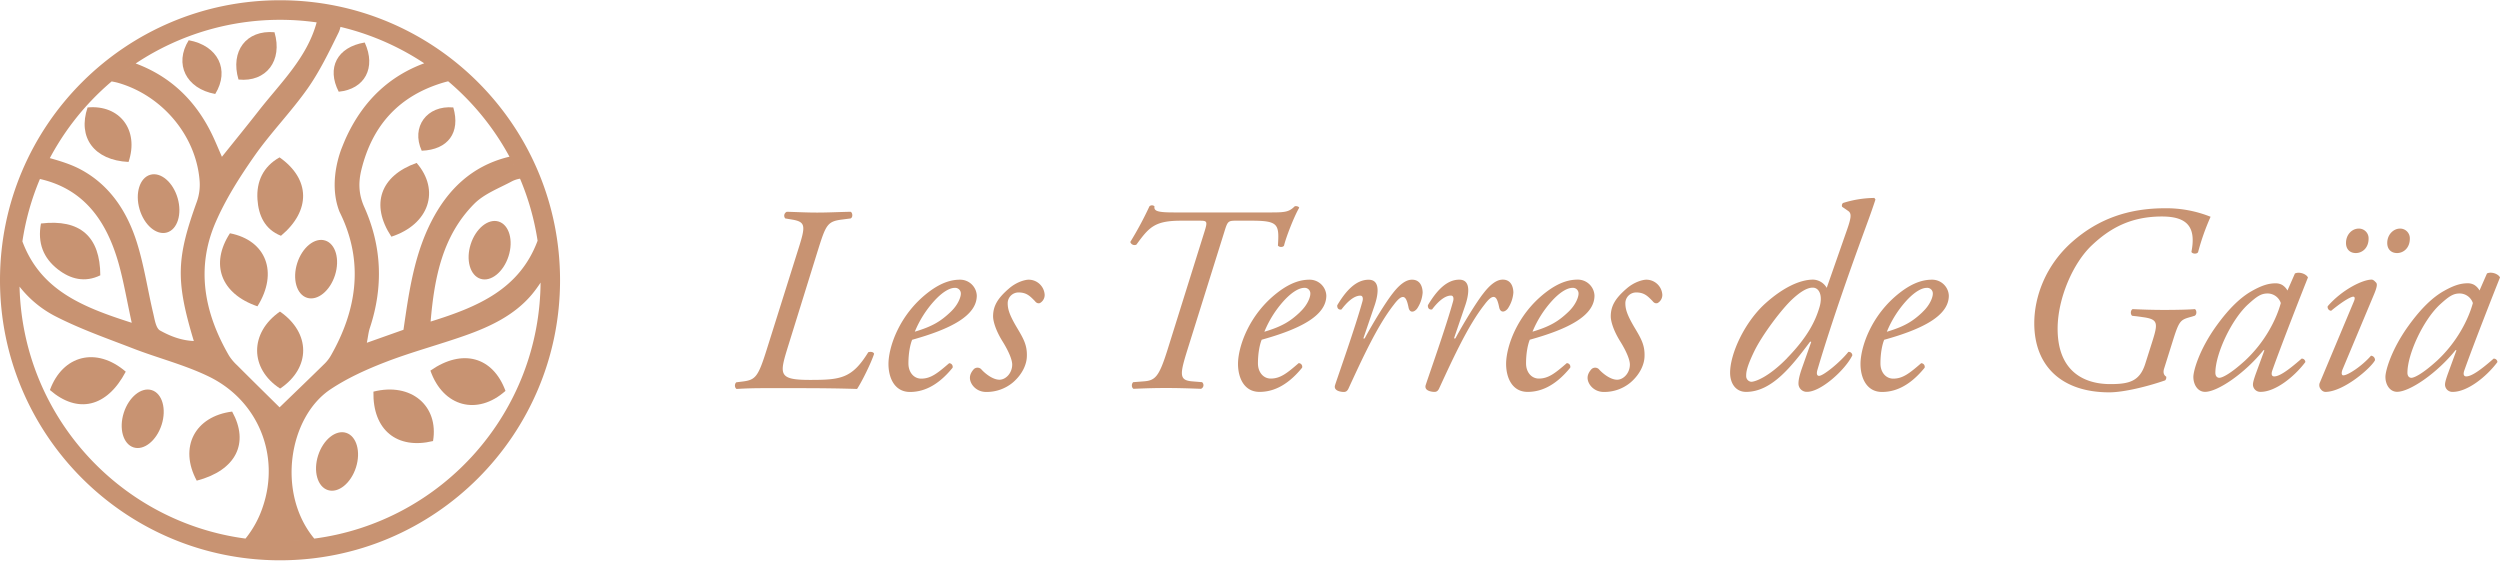 <?xml version="1.0" encoding="UTF-8"?>
<svg xmlns="http://www.w3.org/2000/svg" width="1784" height="400" viewBox="0 0 1783.55 399.55">
  <defs>
    <style>.a{fill:#c89372;}</style>
  </defs>
  <path class="a" d="M366.43,166.9c18.56-1.82,26.89-17.07,18.55-35.12C365.24,135.07,357.66,149.88,366.43,166.9Z" transform="translate(-124.78 -101.64)"/>
  <path class="a" d="M325.23,269.67c21.45-17.93,21-40.47-1-55.93-11.67,6.52-16.62,17.22-15.77,30C309.2,255.05,313.61,265.11,325.23,269.67Z" transform="translate(-124.78 -101.64)"/>
  <path class="a" d="M216.49,217c7.68-22.82-6.35-41-29.22-38.88C180,199.52,191.9,215.83,216.49,217Z" transform="translate(-124.78 -101.64)"/>
  <path class="a" d="M404,270.32c27-8.79,34.94-33.12,18-52.63C396.13,226.88,388.82,247.37,404,270.32Z" transform="translate(-124.78 -101.64)"/>
  <path class="a" d="M391.19,380.87c-.61,27.38,16.86,41.46,42.53,35.25C437.94,391,418.06,374.06,391.19,380.87Z" transform="translate(-124.78 -101.64)"/>
  <path class="a" d="M265.14,444.38c28.1-7.36,37.69-26.83,25.25-49.29C263.84,398.46,252.24,420.53,265.14,444.38Z" transform="translate(-124.78 -101.64)"/>
  <path class="a" d="M324.51,323.74c-21.78,15.11-21.72,40.77.12,54.94C346.61,363.92,346.56,339,324.51,323.74Z" transform="translate(-124.78 -101.64)"/>
  <path class="a" d="M431.84,365.87c9.1,26,33.66,32.22,53.56,14.45C476.45,356,454.69,349.88,431.84,365.87Z" transform="translate(-124.78 -101.64)"/>
  <path class="a" d="M160.38,379.71c19.79,17.18,40.68,12.41,54.11-13.09C193.58,348.65,169.54,354.8,160.38,379.71Z" transform="translate(-124.78 -101.64)"/>
  <path class="a" d="M288.83,267.89C274.55,289.82,282.21,311,308.44,320,323.59,295.79,314.61,272.9,288.83,267.89Z" transform="translate(-124.78 -101.64)"/>
  <path class="a" d="M154,260.92c-2.59,14,1.8,24.63,11.94,32.6,9.12,7.16,19.41,9.7,30.4,4.36C196.24,270.31,182,257.56,154,260.92Z" transform="translate(-124.78 -101.64)"/>
  <path class="a" d="M320.6,124.46c-20.11-1.75-31.66,13.42-25.68,33.75C314.77,160.24,326.58,144.72,320.6,124.46Z" transform="translate(-124.78 -101.64)"/>
  <path class="a" d="M278.33,168.51c10.55-17.13,2-34.54-18.91-38.34C248.84,147.13,257.53,164.74,278.33,168.51Z" transform="translate(-124.78 -101.64)"/>
  <path class="a" d="M425.64,209c18.82-.71,27.76-12.95,22.54-30.88C429.31,176.41,417.89,192.06,425.64,209Z" transform="translate(-124.78 -101.64)"/>
  <path class="a" d="M324.56,101.64c-110.34,0-199.78,89.44-199.78,199.77s89.44,199.78,199.78,199.78,199.77-89.45,199.77-199.78S434.89,101.64,324.56,101.64Zm163.7,111.64c-.51.12-1,.21-1.55.35-25.47,6.55-42.57,23.09-54.24,45.94-10.84,21.22-15,44.31-18.44,67.55-.45,3-.88,6-1.4,9.61L386.5,346c.86-4.37,1.14-7.56,2.13-10.53,9.74-29.37,8.62-58.32-4.05-86.49-4-9-4.21-17.44-1.91-26.68,7.94-32,27.35-52.84,59-62.09.93-.27,1.89-.51,2.85-.74q-4.07-3.44-8.33-6.65A186.8,186.8,0,0,1,488.26,213.28Zm2.5,4.81c.43.86.86,1.72,1.28,2.58C491.62,219.81,491.19,219,490.76,218.09Zm2.06,4.24,1,2.11Zm1.86,4.08c.28.63.56,1.25.83,1.88C495.24,227.66,495,227,494.68,226.41Zm1.1,2.53a185.13,185.13,0,0,1,12.53,44.26c-12.86,34.58-42.49,47.18-76.32,57.68,2.72-32.07,8.69-61.31,31-83.9,7.19-7.28,17.85-11.23,27.18-16.25A19.37,19.37,0,0,1,495.78,228.94Zm-7.26-15.16c.57,1,1.12,2.1,1.66,3.16C489.64,215.88,489.09,214.82,488.52,213.78Zm-52.35-61q-4.26-3.21-8.71-6.17c-25,9.22-43.17,26.62-55,51.4-1.47,3.06-2.74,6.22-4.24,10-3,8.18-8.16,26.92-1.23,44.54q1.3,2.63,2.48,5.29c14.51,33.25,9.17,65.82-8.36,96.81a27.54,27.54,0,0,1-4.56,6.09c-11.14,10.94-22.41,21.76-32.31,31.33-9.49-9.38-19.93-19.63-30.28-30a35.22,35.22,0,0,1-5.83-6.93c-17.52-30.26-23.8-62.19-9.5-95.13,7.24-16.65,17.22-32.37,27.68-47.3,11.69-16.67,26.14-31.4,37.86-48,8.7-12.36,15.37-26.23,22.08-39.85a18.23,18.23,0,0,0,1.43-4.22q-8.37-2-17-3.2c-6.87,25.31-25.86,43.24-41.46,63.22-8.14,10.42-16.5,20.66-26.12,32.67-2.53-5.78-4.36-10.23-6.4-14.58-11.79-25.1-30-42.66-55.12-52a185.91,185.91,0,0,1,214.64,6.09Zm-214.78-6a186.09,186.09,0,0,0-16.91,12.75A186.09,186.09,0,0,1,221.39,146.77Zm-16.93,12.77c1.51.31,3.06.58,4.51,1,31.52,9,55.66,37.68,58.2,69.66a36.33,36.33,0,0,1-1.85,14.86c-14.73,40.75-15.3,56.49-2.27,99.68-9.11-.39-17-3.56-24.08-7.49-2.93-1.63-3.81-7.7-4.81-11.95-4-16.82-6.49-34.06-11.62-50.51-6.84-21.94-19.08-41-39.88-52.25-6.9-3.74-14.59-6.12-22.33-8.28q-1.8,3.41-3.47,6.88A186.52,186.52,0,0,1,204.46,159.54Zm14.3,172.2c-34.88-11.15-65-23.09-78-58.06a184.33,184.33,0,0,1,12.51-44.53c31.51,7.12,47.51,30,56.05,59.94C213,302.16,215.25,315.65,218.76,331.74ZM154.07,227.23l.65-1.49Zm1.52-3.39c.33-.72.66-1.43,1-2.14C156.25,222.41,155.92,223.13,155.59,223.84Zm-15.06,51.27c-.12.83-.24,1.65-.34,2.48C140.29,276.76,140.41,275.94,140.53,275.11Zm-.57,4.37c-.09.82-.19,1.64-.28,2.46C139.77,281.12,139.87,280.3,140,279.48Zm-.48,4.56c-.07.76-.14,1.51-.2,2.26C139.34,285.55,139.42,284.8,139.48,284Zm-.81,17.37c0-1.06,0-2.11,0-3.17,0,1.05,0,2.11,0,3.17,0,1.52,0,3,.05,4.53a77.28,77.28,0,0,0,25.82,21.28c17.58,9,36.42,15.6,54.91,22.74,18,7,37.06,11.74,54.35,20.15,35.35,17.21,50.93,56.41,38.45,93a72,72,0,0,1-12.32,22.59q9,1.19,18.18,1.51C218.43,483.79,138.67,401.92,138.67,301.41ZM324.56,487.3l-2.87,0,2.87,0,2.84,0Zm6.43-.11q9-.31,17.74-1.46C342.9,486.49,337,487,331,487.19Zm18-1.48c-27-32.46-18.21-86.67,11.59-106.51,12.14-8.09,25.85-14.26,39.52-19.54,18.51-7.13,37.8-12.22,56.53-18.84,17.93-6.33,35.33-14.59,47.67-29.37a89.9,89.9,0,0,0,6.15-8.39c0-.54,0-1.09,0-1.63C510.44,395.81,440.09,473.75,349,485.71Z" transform="translate(-124.78 -101.64)"/>
  <ellipse class="a" cx="237.93" cy="246.74" rx="14.15" ry="21.43" transform="translate(-184.06 -25.67) rotate(-16.16)"/>
  <ellipse class="a" cx="350.28" cy="293.45" rx="21.43" ry="14.15" transform="translate(-160.15 436.93) rotate(-72.39)"/>
  <path class="a" d="M467.59,300.38c7.45,2.37,16.39-4.86,20-16.14s.44-22.34-7-24.7-16.39,4.86-20,16.14S460.14,298,467.59,300.38Z" transform="translate(-124.78 -101.64)"/>
  <path class="a" d="M371.73,410.26c-7.45-2.37-16.39,4.86-20,16.14s-.44,22.34,7,24.71,16.39-4.87,20-16.15S379.18,412.62,371.73,410.26Z" transform="translate(-124.78 -101.64)"/>
  <path class="a" d="M233.09,379.8c-7.45-2.36-16.39,4.86-20,16.14s-.44,22.34,7,24.71,16.39-4.87,20-16.15S240.54,382.17,233.09,379.8Z" transform="translate(-124.78 -101.64)"/>
  <path class="a" d="M744.21,352.76c-11.57,18.79-19.73,19.74-41.56,19.74-23.15,0-21.83-4-15.37-24.86l20.87-67.19c5.89-18.79,6.84-21.06,17.65-22.39l5.89-.76c1.71-.95,1.33-4,0-4.75-9.87.19-15.75.57-23.92.57-7.78,0-14.23-.38-21.63-.57A3,3,0,0,0,685,257.3l4.55.76c10.44,1.71,10.06,4.55,4.37,22.39l-22.21,70.6c-6.07,19.36-8,21.45-17.08,22.59l-4.55.57c-1.33,1.14-1.33,3.79.19,4.74,6.07-.38,12.33-.57,20.12-.57h22c19.36,0,31.7.19,43.84.57,3.42-5.12,10.06-18.6,12.15-25.05C748,352.57,746.11,352.19,744.21,352.76Z" transform="translate(-124.78 -101.64)"/>
  <path class="a" d="M821.64,312.34A11.89,11.89,0,0,0,809.69,301c-5.51,0-12.91,1.52-22.78,9.11-20.69,15.94-28.28,39.1-28.28,51.05,0,9.3,4,19.93,15.38,19.93,8,0,18.79-3,30.36-17.27a2.55,2.55,0,0,0-2.46-3.23c-8.36,7.22-13.1,11-19.93,11-5.13,0-9.11-4.36-9.11-10.82,0-7.59,1.33-13.66,2.65-16.89C802.85,336.25,821.64,326.76,821.64,312.34Zm-30.17,3.6c6.83-7.4,11.76-9.11,14.42-9.11a4.05,4.05,0,0,1,4.37,4.37c0,1.71-1.52,7.4-7.41,12.9-7,6.65-12.9,10.25-25.43,14A75.37,75.37,0,0,1,791.47,315.94Z" transform="translate(-124.78 -101.64)"/>
  <path class="a" d="M858.65,301c-2.47,0-8.54,1.52-14,6.26-8.16,7-11.38,12.53-11.38,19.93,0,3.23,1.71,9.68,6.64,17.65,4.74,7.59,7,13.48,7,16.7,0,6.08-4.55,10.82-9.11,10.82-4.93,0-10.63-4.74-13.09-7.59a3.8,3.8,0,0,0-5.13,0c-2.08,2.28-2.84,4.36-2.84,6.26,0,4.37,4.36,10.06,11.57,10.06a29.23,29.23,0,0,0,19.17-6.83c7-6.08,9.68-13.1,9.87-18.22.38-8.35-2.47-13.1-7.21-21.07-5.51-9.3-6.45-13.28-6.45-17.27a7.71,7.71,0,0,1,7.78-7.59c5.88,0,8.35,2.85,11.57,6.07,1.14,1.52,2.28,1.9,3.61,1.52a6.65,6.65,0,0,0,3.42-5.88A11.44,11.44,0,0,0,858.65,301Z" transform="translate(-124.78 -101.64)"/>
  <path class="a" d="M1036.48,276.66c1,1.33,3.61,1.33,4.37,0,1.13-5.13,7-20.5,10.81-27-.38-1-2.27-1.33-3.22-1-3.8,3.79-6.46,4.36-16.13,4.36H962.08c-11.57,0-14.23-1-13.66-4.36a2.64,2.64,0,0,0-3.61,0,246.89,246.89,0,0,1-13.66,25.43,3.16,3.16,0,0,0,4.36,1.9c9.11-12.53,13.1-17.08,31.89-17.08h12.52c6.08,0,6.65,0,4,8.35l-26.19,83.69c-6.08,19.36-8.73,22-17.08,22.59l-7.4.57c-1.33,1.14-1.33,3.79.19,4.74,8.92-.38,15.37-.57,23.15-.57,8.16,0,14.8.19,25,.57a2.79,2.79,0,0,0,.76-4.74l-7-.57c-9.49-.76-8.92-4.94-3.42-22.59l26.19-83.69c2.47-8,2.66-8.35,8.73-8.35h11.58C1036.86,259,1037.43,261.66,1036.48,276.66Z" transform="translate(-124.78 -101.64)"/>
  <path class="a" d="M1059.06,301c-5.5,0-12.9,1.52-22.77,9.11C1015.6,326,1008,349.16,1008,361.11c0,9.3,4,19.93,15.37,19.93,8,0,18.79-3,30.37-17.27a2.55,2.55,0,0,0-2.47-3.23c-8.35,7.22-13.09,11-19.93,11-5.12,0-9.11-4.36-9.11-10.82,0-7.59,1.33-13.66,2.66-16.89,27.33-7.59,46.12-17.08,46.12-31.5A11.9,11.9,0,0,0,1059.06,301Zm-6.83,23.15c-7,6.65-12.91,10.25-25.43,14a75.52,75.52,0,0,1,14-22.21c6.84-7.4,11.77-9.11,14.43-9.11a4,4,0,0,1,4.36,4.37C1059.63,312.91,1058.11,318.6,1052.23,324.1Z" transform="translate(-124.78 -101.64)"/>
  <path class="a" d="M1132.13,301c-4.75,0-9.49,4.17-13.86,9.87-4.93,6.26-14.23,21.44-19.92,32.07h-.95l8.16-23.91c1.71-5.12,5.12-18-4.37-18-9.11,0-16.32,8-22.39,18.22-.19,2.28,1.14,3.42,3,3,3.42-4.56,8.54-9.87,13.48-9.87,1.71,0,2.09,1.9,1.52,4-5.13,18.6-17.08,52.19-19.55,59.79-1.33,4.17,4.17,4.93,6.26,4.93,1.52,0,2.47-.76,3.23-2.28,10.06-21.82,20.69-45,32.26-59.78,2.85-3.8,4.94-5.69,6.65-5.69,1.89,0,3,2.46,4,7.4.76,4,3.8,3.79,6.07.95a23.56,23.56,0,0,0,4-11.39C1139.72,307.4,1138.77,301,1132.13,301Z" transform="translate(-124.78 -101.64)"/>
  <path class="a" d="M1200.45,321.64a23.54,23.54,0,0,0,4-11.39c0-2.85-.94-9.3-7.59-9.3-4.74,0-9.49,4.17-13.85,9.87-4.94,6.26-14.24,21.44-19.93,32.07h-1l8.16-23.91c1.71-5.12,5.13-18-4.36-18-9.11,0-16.32,8-22.4,18.22-.19,2.28,1.14,3.42,3,3,3.42-4.56,8.54-9.87,13.47-9.87,1.71,0,2.09,1.9,1.52,4-5.12,18.6-17.08,52.19-19.55,59.79-1.32,4.17,4.18,4.93,6.27,4.93,1.51,0,2.46-.76,3.22-2.28,10.06-21.82,20.69-45,32.27-59.78,2.84-3.8,4.93-5.69,6.64-5.69,1.9,0,3,2.46,4,7.4C1195.13,324.67,1198.17,324.48,1200.45,321.64Z" transform="translate(-124.78 -101.64)"/>
  <path class="a" d="M1262.32,312.34a11.9,11.9,0,0,0-12-11.39c-5.5,0-12.9,1.52-22.77,9.11-20.69,15.94-28.28,39.1-28.28,51.05,0,9.3,4,19.93,15.37,19.93,8,0,18.79-3,30.37-17.27a2.55,2.55,0,0,0-2.47-3.23c-8.35,7.22-13.1,11-19.93,11-5.12,0-9.11-4.36-9.11-10.82,0-7.59,1.33-13.66,2.66-16.89C1243.53,336.25,1262.32,326.76,1262.32,312.34Zm-30.18,3.6c6.83-7.4,11.77-9.11,14.43-9.11a4,4,0,0,1,4.36,4.37c0,1.71-1.52,7.4-7.4,12.9-7,6.65-12.91,10.25-25.43,14A75.31,75.31,0,0,1,1232.14,315.94Z" transform="translate(-124.78 -101.64)"/>
  <path class="a" d="M1299.32,301c-2.46,0-8.54,1.52-14,6.26-8.16,7-11.39,12.53-11.39,19.93,0,3.23,1.71,9.68,6.64,17.65,4.75,7.59,7,13.48,7,16.7,0,6.08-4.56,10.82-9.11,10.82-4.94,0-10.63-4.74-13.1-7.59a3.78,3.78,0,0,0-5.12,0c-2.09,2.28-2.85,4.36-2.85,6.26,0,4.37,4.37,10.06,11.58,10.06a29.25,29.25,0,0,0,19.17-6.83c7-6.08,9.68-13.1,9.87-18.22.38-8.35-2.47-13.1-7.22-21.07-5.5-9.3-6.45-13.28-6.45-17.27a7.71,7.71,0,0,1,7.78-7.59c5.89,0,8.35,2.85,11.58,6.07,1.14,1.52,2.28,1.9,3.61,1.52a6.66,6.66,0,0,0,3.41-5.88A11.43,11.43,0,0,0,1299.32,301Z" transform="translate(-124.78 -101.64)"/>
  <path class="a" d="M1450.77,277.42c5.7-15.76,8.54-23,12-33.6l-.76-1.14a76.38,76.38,0,0,0-22.4,3.61A2.43,2.43,0,0,0,1439,249l4.37,3c2.66,1.9,2.09,5.13-1.71,15.76L1428,306.83a11.66,11.66,0,0,0-9.68-5.88c-9.11,0-21.07,5.31-34,16.89-15,13.48-25.25,36.06-25.25,49.54,0,7.59,4,13.66,11.39,13.66,18.41,0,32.64-18.41,45.74-35.87l.76.19-6.64,18.79c-1.9,5.5-2.47,8.54-2.47,10.82A5.87,5.87,0,0,0,1414,381c9.87,0,27.14-15.56,32.27-26a2.5,2.5,0,0,0-2.85-2.47c-5.88,7.4-17.84,17.08-20.88,17.08-1.71,0-1.89-1.89-1.14-4.36C1423.06,359.59,1432,329.23,1450.77,277.42Zm-51,79.52c-13.1,13.47-22.78,16.89-25.62,16.89a4,4,0,0,1-3.61-4c0-2.46,0-5.88,5.88-18,5.89-11.95,19.55-30,27.14-37,4.94-4.55,10.06-8.16,14.43-8.16,4.74,0,7.21,5.7,4.93,13.67C1420,330.37,1414.52,341.75,1399.72,356.94Z" transform="translate(-124.78 -101.64)"/>
  <path class="a" d="M1503.15,301c-5.5,0-12.9,1.52-22.77,9.11-20.69,15.94-28.28,39.1-28.28,51.05,0,9.3,4,19.93,15.37,19.93,8,0,18.79-3,30.37-17.27a2.55,2.55,0,0,0-2.47-3.23c-8.35,7.22-13.1,11-19.93,11-5.12,0-9.11-4.36-9.11-10.82,0-7.59,1.33-13.66,2.66-16.89,27.33-7.59,46.12-17.08,46.12-31.5A11.9,11.9,0,0,0,1503.15,301Zm-6.83,23.15c-7,6.65-12.91,10.25-25.43,14a75.31,75.31,0,0,1,14-22.21c6.83-7.4,11.77-9.11,14.43-9.11a4,4,0,0,1,4.36,4.37C1503.72,312.91,1502.2,318.6,1496.32,324.1Z" transform="translate(-124.78 -101.64)"/>
  <path class="a" d="M1690.66,322c-4.56.38-13.48.57-21.64.57-8,0-14.42-.19-22.77-.57-1.52.76-1.71,3.6-.38,4.74l7.4.95c11.39,1.52,11.2,4.18,6.83,18l-4.93,15.56c-4,12.34-11.58,14.24-24.86,14.24-19,0-37.58-9.3-37.58-39.48,0-21.64,11-47.07,24.67-59.78,12.53-11.77,27.33-20.31,49.73-20.31,18.4,0,24.48,7.78,21.06,25.24.57,1.52,4,1.71,4.75.19a164.63,164.63,0,0,1,8.92-25.24,85.23,85.23,0,0,0-32.46-6.07c-26.38,0-47.82,7.78-66,23.72-19.55,17.08-27.33,39.86-27.33,58.27,0,30.93,19.92,49.34,53.52,49.34,10.06,0,26.76-4,39.85-8.54a3,3,0,0,0,.76-2.66c-1.9-1.14-2.28-3.22-1.52-5.69l5.89-18.79c4.74-15.18,5.5-15.94,12.71-18l3.23-.95C1692.18,325.81,1692,322.78,1690.66,322Z" transform="translate(-124.78 -101.64)"/>
  <path class="a" d="M1771.32,299.43c-1.14-2.47-6.08-4.36-9.3-2.85l-5.32,12.15a10.84,10.84,0,0,0-3.79-4,9.41,9.41,0,0,0-4.56-1.14c-4.93,0-9.68,1.33-17.08,5.5-7.78,4.37-15.94,12-25,24.48-12.53,17.27-16.7,32.46-16.7,36.82,0,5.32,3,10.63,8.35,10.63,8.92,0,28.28-13.09,41.75-29.8l.57.19-6.26,17.08c-1.52,4.37-1.9,6.08-1.9,7.41a5.23,5.23,0,0,0,5.5,5.12c10.44,0,23.92-10.63,31.89-21.26a2.55,2.55,0,0,0-2.66-2.46c-10.82,9.49-16.32,12.71-19.55,12.71-1.52,0-2.46-1.14-1.33-4.36C1752,348.4,1768.47,306.45,1771.32,299.43Zm-44.79,59.22C1715.71,368.51,1710,371,1708.12,371c-1.71,0-2.85-1.33-2.85-3.6,0-13.48,11.58-38.34,23.72-49.16,5.89-5.31,8.92-7.4,13.48-7.4a10,10,0,0,1,9.49,6.83C1748.92,328.85,1741,345.17,1726.53,358.65Z" transform="translate(-124.78 -101.64)"/>
  <path class="a" d="M1834.89,282c4.56,0,9.11-3.6,9.11-10.25a6.92,6.92,0,0,0-7-7.21c-4.56,0-9.11,4.18-9.11,10.25C1827.87,279.12,1830.53,282,1834.89,282Z" transform="translate(-124.78 -101.64)"/>
  <path class="a" d="M1805.47,282c4.56,0,9.11-3.6,9.11-10.25a6.92,6.92,0,0,0-7-7.21c-4.74,0-9.11,4.18-9.11,10.25C1798.45,279.12,1801.11,282,1805.47,282Z" transform="translate(-124.78 -101.64)"/>
  <path class="a" d="M1818.57,311.2c2.28-5.51,2.28-7.4,1.14-8.35-.76-.76-1.71-1.9-3-1.9-6.26,0-20.88,7-31.31,19a2.69,2.69,0,0,0,2.46,3.23c9.49-7.79,14.43-10.06,15.76-10.06s1.32,1.52.38,3.6l-24.11,57.51a4.49,4.49,0,0,0,.76,5.12,4.21,4.21,0,0,0,3,1.71c13.09,0,32.64-17.08,35.49-22.58a3,3,0,0,0-2.85-3.23c-6.45,7.4-16.51,14-19.74,14-1.52,0-1.33-2.27-.57-4.17Z" transform="translate(-124.78 -101.64)"/>
  <path class="a" d="M1903.78,357.32C1893,366.81,1887.46,370,1884.23,370c-1.51,0-2.46-1.14-1.32-4.36,6.07-17.27,22.58-59.22,25.43-66.24-1.14-2.47-6.08-4.36-9.3-2.85l-5.32,12.15a10.84,10.84,0,0,0-3.79-4,9.41,9.41,0,0,0-4.56-1.14c-4.93,0-9.68,1.33-17.08,5.5-7.78,4.37-15.94,12-25,24.48-12.53,17.27-16.7,32.46-16.7,36.82,0,5.32,3,10.63,8.35,10.63,8.92,0,28.28-13.09,41.75-29.8l.57.19L1871,368.51c-1.52,4.37-1.9,6.08-1.9,7.41a5.23,5.23,0,0,0,5.51,5.12c10.43,0,23.91-10.63,31.88-21.26A2.55,2.55,0,0,0,1903.78,357.32Zm-40.23,1.33C1852.73,368.51,1847,371,1845.14,371c-1.71,0-2.85-1.33-2.85-3.6,0-13.48,11.58-38.34,23.72-49.16,5.89-5.31,8.92-7.4,13.48-7.4a10,10,0,0,1,9.49,6.83C1885.94,328.85,1878,345.17,1863.55,358.65Z" transform="translate(-124.78 -101.64)"/>
</svg>
